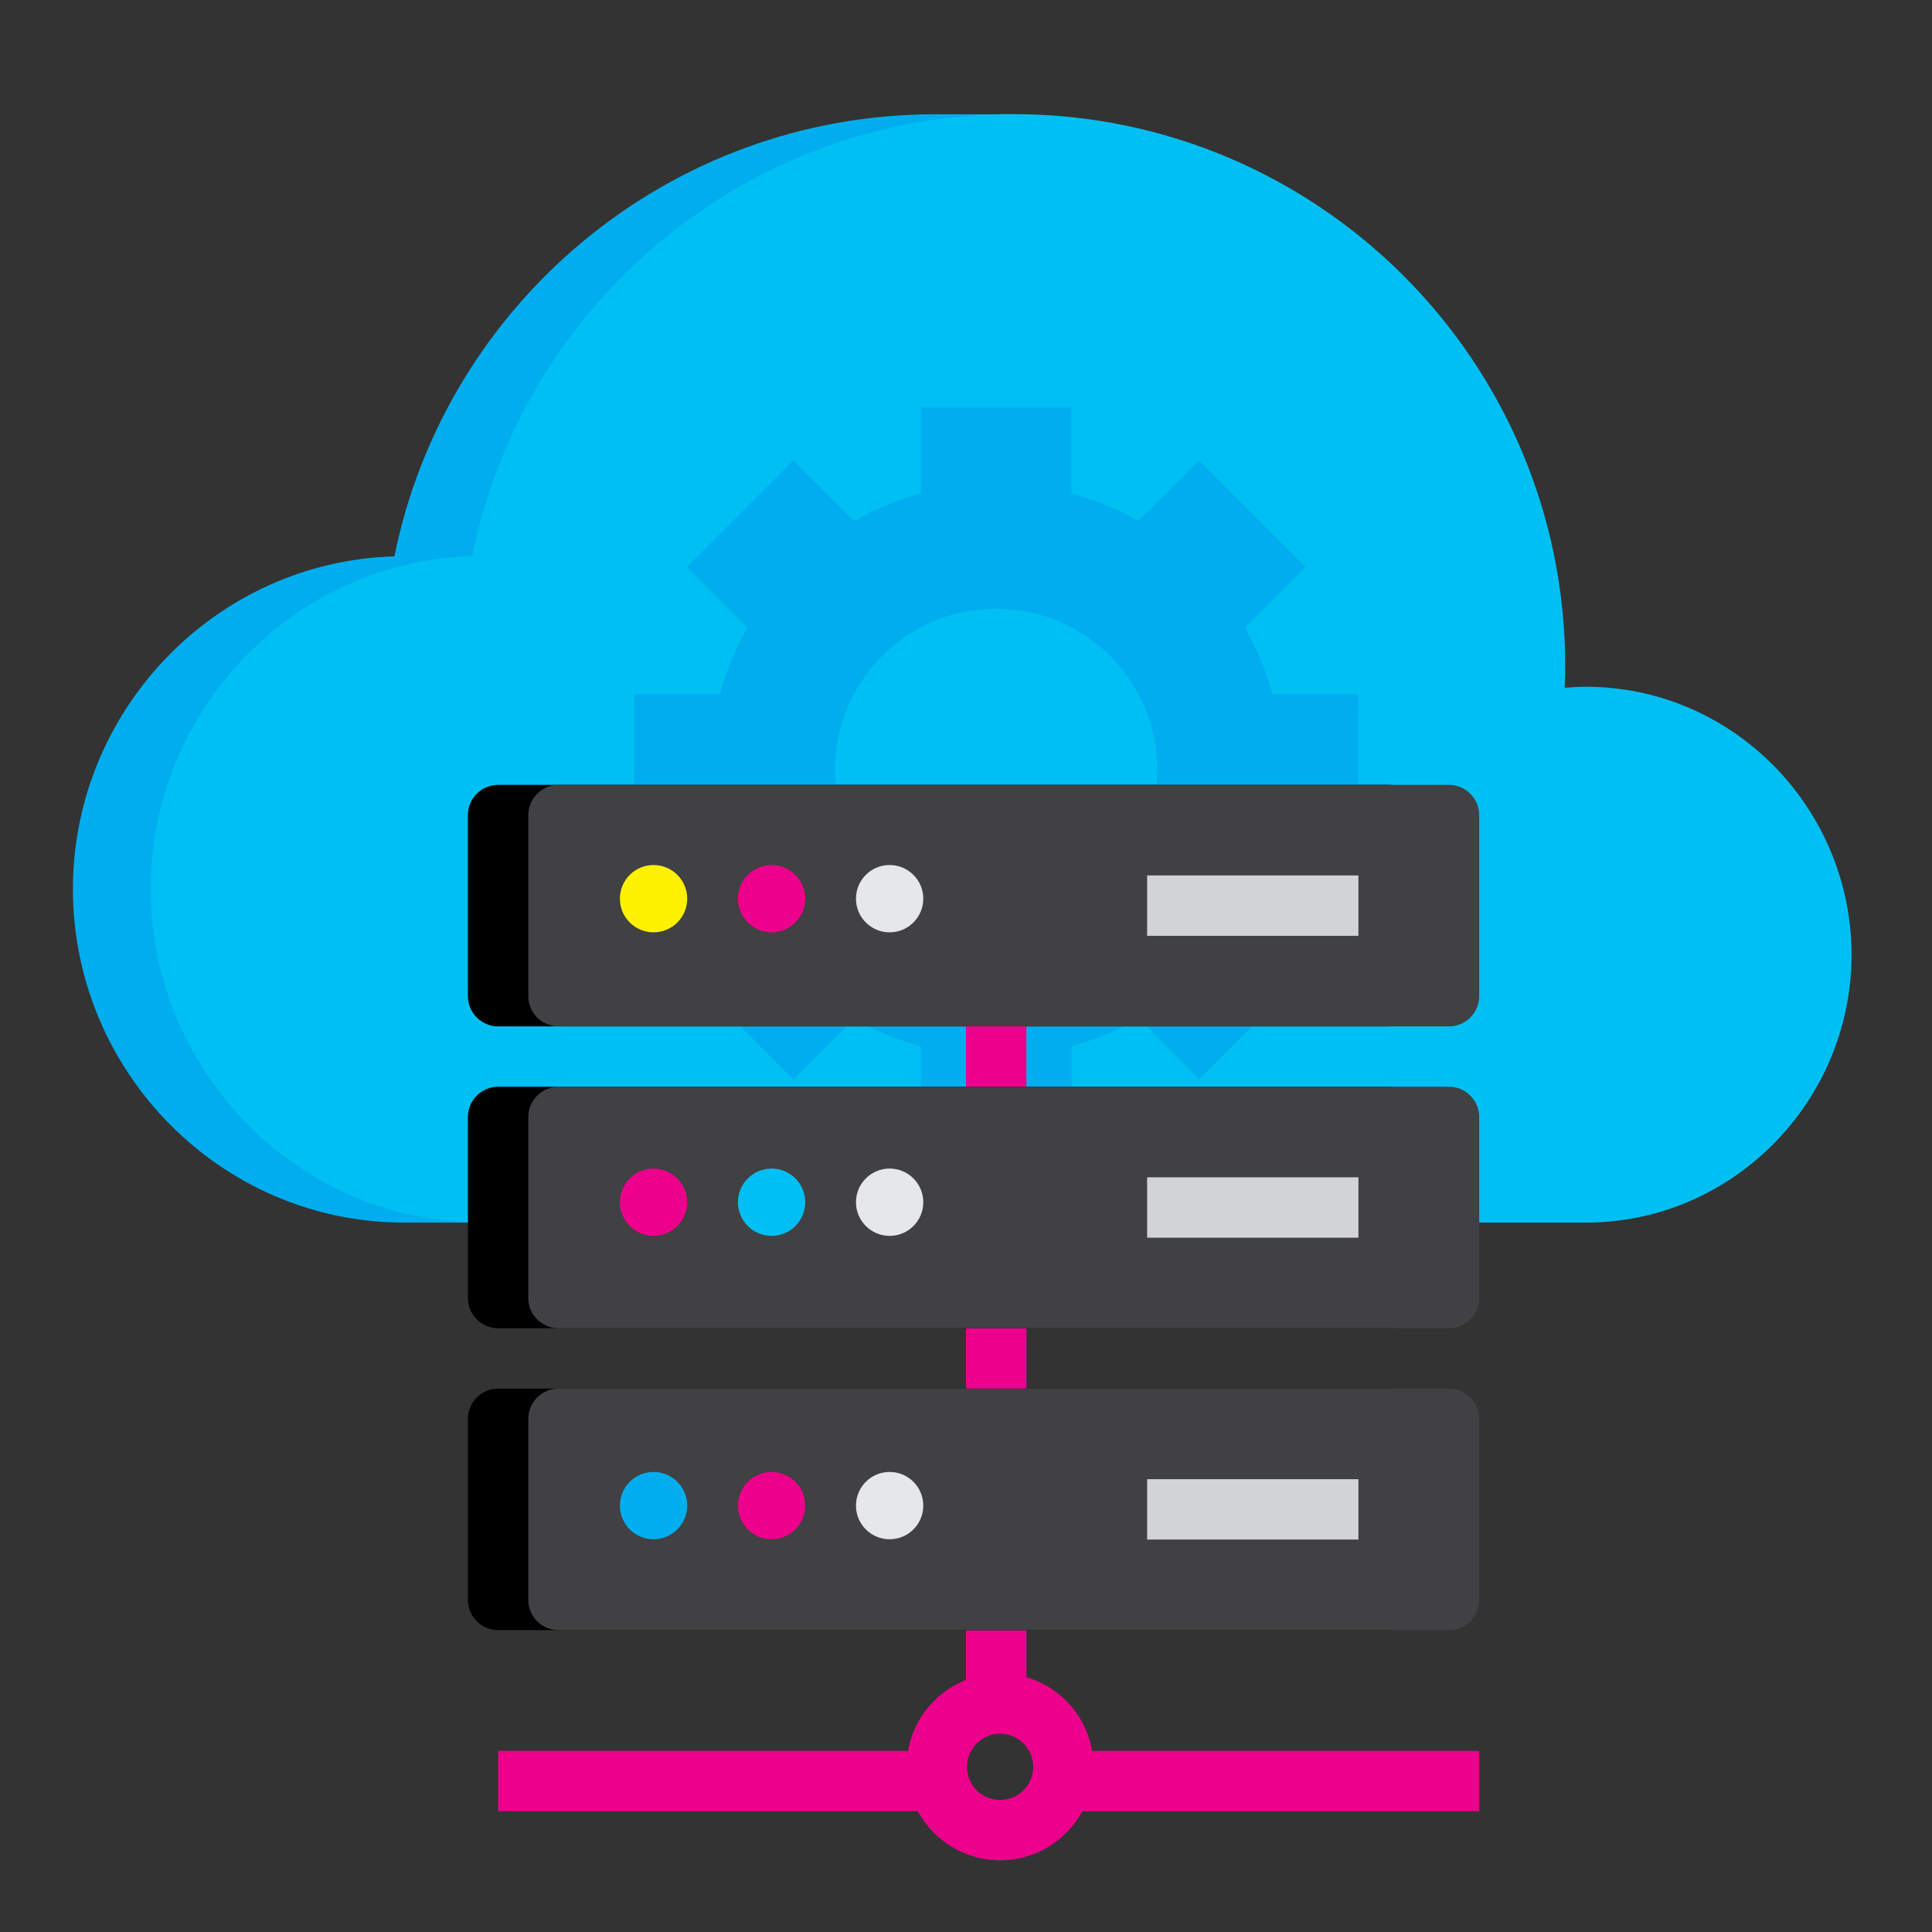 <svg xmlns="http://www.w3.org/2000/svg" xmlns:xlink="http://www.w3.org/1999/xlink" id="Layer_1" viewBox="0 0 128 128" xml:space="preserve"><rect x="0" y="0" width="128" height="128" fill="#333333" stroke="none"/><path d="M99.91,45.5c-0.48,0-0.94,0.03-1.41,0.07c0.02-0.48,0.04-0.96,0.04-1.44c0-18.43-13.63-33.67-31.37-36.19  l-0.05-0.37h-5.15c-17.7,0-32.46,12.58-35.84,29.29c-11.82,0.34-21.3,10.16-21.3,22.06C4.84,71.03,14.66,81,26.78,81  c0,0,72.67,0,73.14,0c9.72,0,17.6-8.03,17.6-17.75C117.51,53.53,109.63,45.5,99.91,45.5z" fill="#00AEEF"></path><path d="M105.07,45.5c-0.48,0-0.94,0.03-1.41,0.07c0.02-0.48,0.04-0.96,0.04-1.44c0-20.2-16.37-36.57-36.57-36.57  c-17.7,0-32.46,12.58-35.84,29.29c-11.82,0.34-21.3,10.16-21.3,22.06C9.99,71.03,19.81,81,31.93,81c0,0,72.67,0,73.14,0  c9.72,0,17.6-8.03,17.6-17.75C122.66,53.53,114.79,45.5,105.07,45.5z" fill="#00C0F3"></path><path d="M90,56V46h-5.69c-0.43-1.56-1.04-3.04-1.83-4.42l4.02-4.02l-7.07-7.07l-4.02,4.02  c-1.37-0.79-2.86-1.4-4.42-1.83V27H61v5.69c-1.56,0.43-3.04,1.04-4.42,1.83l-4.02-4.02l-7.07,7.07l4.02,4.02  c-0.79,1.37-1.4,2.86-1.83,4.42H42v10h5.69c0.43,1.56,1.04,3.04,1.83,4.42l-4.02,4.02l7.07,7.07l4.02-4.02  c1.37,0.79,2.86,1.4,4.42,1.83V75h10v-5.69c1.56-0.43,3.04-1.04,4.42-1.83l4.02,4.02l7.07-7.07l-4.02-4.02  c0.79-1.37,1.4-2.86,1.83-4.42H90z M66,61.67c-5.89,0-10.67-4.78-10.67-10.67S60.11,40.33,66,40.33S76.67,45.11,76.67,51  S71.89,61.67,66,61.67z" fill="#00AEEF"></path><path d="M94,66c0,1.1-0.9,2-2,2H33c-1.1,0-2-0.9-2-2V54c0-1.1,0.9-2,2-2h59c1.1,0,2,0.9,2,2V66z"></path><line fill="none" stroke="#EC008C" stroke-miterlimit="10" stroke-width="4" x1="66" x2="66" y1="60" y2="113"></line><path d="M98,66c0,1.1-0.9,2-2,2H37c-1.1,0-2-0.9-2-2V54c0-1.1,0.9-2,2-2h59c1.1,0,2,0.9,2,2V66z" fill="#414042"></path><path d="M94,86c0,1.1-0.9,2-2,2H33c-1.1,0-2-0.9-2-2V74c0-1.1,0.9-2,2-2h59c1.1,0,2,0.9,2,2V86z"></path><path d="M98,86c0,1.1-0.9,2-2,2H37c-1.1,0-2-0.9-2-2V74c0-1.1,0.9-2,2-2h59c1.1,0,2,0.9,2,2V86z" fill="#414042"></path><path d="M94,106c0,1.1-0.9,2-2,2H33c-1.1,0-2-0.9-2-2V94c0-1.1,0.9-2,2-2h59c1.1,0,2,0.9,2,2V106z"></path><path d="M98,106c0,1.1-0.9,2-2,2H37c-1.1,0-2-0.9-2-2V94c0-1.1,0.9-2,2-2h59c1.1,0,2,0.9,2,2V106z" fill="#414042"></path><line fill="none" stroke="#EC008C" stroke-linecap="square" stroke-miterlimit="10" stroke-width="4" x1="71" x2="96" y1="118" y2="118"></line><line fill="none" stroke="#EC008C" stroke-linecap="square" stroke-miterlimit="10" stroke-width="4" x1="35" x2="62" y1="118" y2="118"></line><circle cx="66.26" cy="117.06" fill="none" r="4.19" stroke="#EC008C" stroke-miterlimit="10" stroke-width="4"></circle><circle cx="43.3" cy="59.54" fill="#FFF200" r="2.23"></circle><circle cx="51.12" cy="59.54" fill="#EC008C" r="2.23"></circle><circle cx="58.94" cy="59.54" fill="#E6E7E8" r="2.23"></circle><circle cx="43.3" cy="79.65" fill="#EC008C" r="2.23"></circle><circle cx="51.12" cy="79.65" fill="#00C0F3" r="2.23"></circle><circle cx="58.94" cy="79.65" fill="#E6E7E8" r="2.23"></circle><circle cx="43.3" cy="99.75" fill="#00AEEF" r="2.23"></circle><circle cx="51.12" cy="99.75" fill="#EC008C" r="2.23"></circle><circle cx="58.94" cy="99.75" fill="#E6E7E8" r="2.23"></circle><rect fill="#D1D3D4" height="4" width="14" x="76" y="58"></rect><rect fill="#D1D3D4" height="4" width="14" x="76" y="78"></rect><rect fill="#D1D3D4" height="4" width="14" x="76" y="98"></rect></svg>
